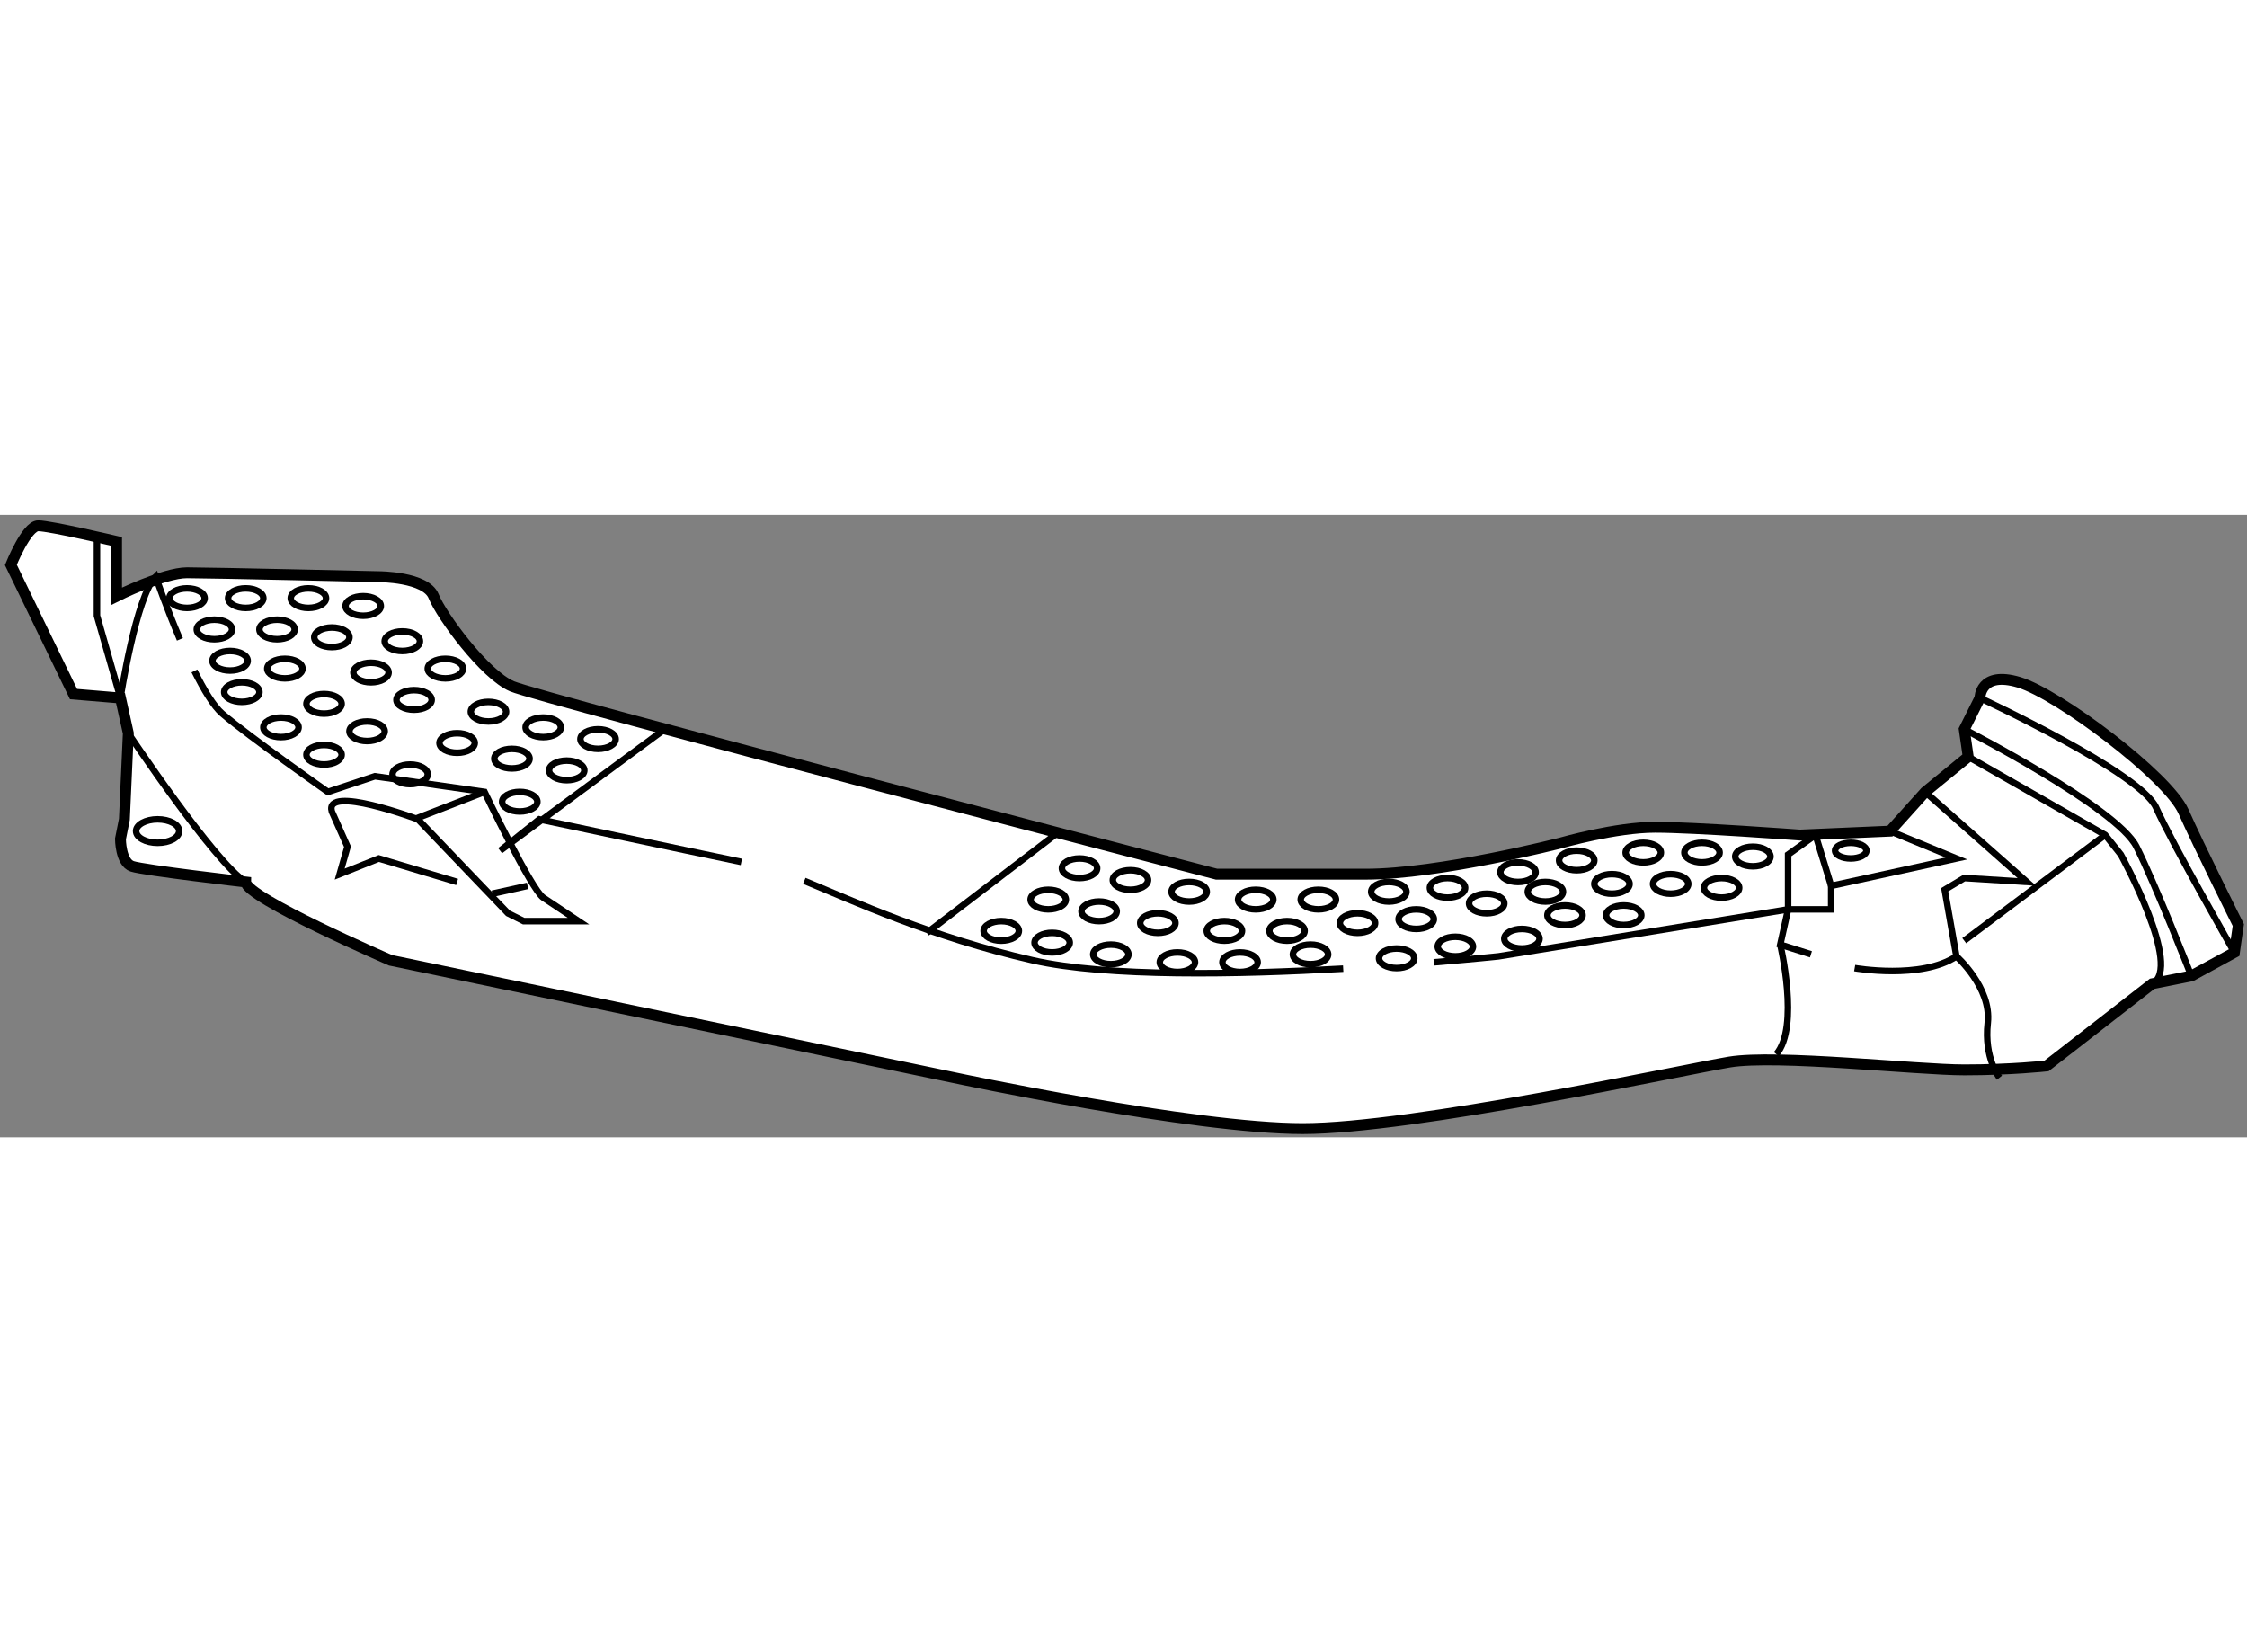 <?xml version="1.0" encoding="utf-8"?>
<!-- Generator: Adobe Illustrator 15.1.0, SVG Export Plug-In . SVG Version: 6.00 Build 0)  -->
<!DOCTYPE svg PUBLIC "-//W3C//DTD SVG 1.1//EN" "http://www.w3.org/Graphics/SVG/1.1/DTD/svg11.dtd">
<svg version="1.1" xmlns="http://www.w3.org/2000/svg" xmlns:xlink="http://www.w3.org/1999/xlink" x="0px" y="0px" width="244.8px"
	 height="180px" viewBox="99.863 74.916 103.319 28.618" enable-background="new 0 0 244.8 180" xml:space="preserve">
	
<rect x="99.863" y="74.916" width="103.319" height="28.618" fill="#808080" stroke="none"/>
	
<g><path fill="#FFFFFF" stroke="#000000" stroke-width="0.5" d="M190.181,84.773l0.72-1.44c0,0,0-1.26,1.8-0.719
				c1.8,0.54,6.84,4.319,7.561,5.94c0.719,1.62,2.52,5.22,2.52,5.22l-0.18,1.26l-1.98,1.08l-1.8,0.36l-4.86,3.78
				c0,0-1.62,0.18-3.78,0.18c-2.16,0-8.64-0.72-10.8-0.36c-2.16,0.36-14.58,3.06-19.619,3.06c-5.041,0-16.021-2.34-16.021-2.34
				l-25.92-5.399c0,0-6.66-2.88-6.66-3.6c0,0-4.68-0.54-5.221-0.72c-0.539-0.18-0.539-1.26-0.539-1.26l0.18-0.9l0.181-3.96
				l-0.36-1.62l-2.16-0.18l-2.88-5.939c0,0,0.72-1.8,1.26-1.8c0.54,0,3.6,0.72,3.6,0.72v2.52c0,0,2.159-1.08,3.24-1.08
				c1.079,0,8.819,0.18,8.819,0.18s2.16,0,2.52,0.9c0.36,0.9,2.341,3.6,3.601,4.14c1.26,0.54,32.4,8.64,32.4,8.64s3.42,0,6.84,0
				c3.42,0,9-1.439,9-1.439s2.52-0.72,4.32-0.72c1.8,0,6.66,0.36,6.66,0.36l4.141-0.18l1.619-1.8l1.98-1.62L190.181,84.773z"></path><path fill="none" stroke="#000000" stroke-width="0.3" d="M190.361,86.033l6.3,3.6l0.719,0.9c0,0,2.881,5.22,1.441,5.94"></path><path fill="none" stroke="#000000" stroke-width="0.3" d="M190.181,84.773c0,0,7.02,3.6,7.92,5.4c0.9,1.8,2.52,5.94,2.52,5.94"></path><path fill="none" stroke="#000000" stroke-width="0.3" d="M191.801,100.793c0,0-0.72-0.9-0.539-2.52
				c0.18-1.62-1.44-3.06-1.44-3.06l-0.54-3.061l0.9-0.54l2.88,0.18l-4.681-4.14"></path><path fill="none" stroke="#000000" stroke-width="0.3" d="M185.142,95.753c0,0,3.059,0.54,4.68-0.54"></path><polyline fill="none" stroke="#000000" stroke-width="0.3" points="186.762,89.453 189.821,90.714 184.062,91.973 184.062,93.053 
				182.081,93.053 181.721,94.673 183.132,95.119 		"></polyline><line fill="none" stroke="#000000" stroke-width="0.3" x1="196.662" y1="89.633" x2="190.181" y2="94.493"></line><path fill="none" stroke="#000000" stroke-width="0.3" d="M133.95,90.873c-2.833-0.587-9.289-1.96-9.289-1.96l-1.8,1.44l7.56-5.58
				"></path><path fill="none" stroke="#000000" stroke-width="0.3" d="M161.624,95.779c-4.797,0.275-10.85,0.398-14.283-0.386
				c-4.65-1.063-8.22-2.714-10.496-3.651"></path><path fill="none" stroke="#000000" stroke-width="0.3" d="M184.062,91.973l-0.72-2.34l-1.26,0.9v2.52l-13.319,2.161
				c0,0-1.161,0.124-2.974,0.274"></path><path fill="none" stroke="#000000" stroke-width="0.3" d="M184.241,90.353c0,0.199,0.322,0.36,0.72,0.36
				c0.398,0,0.72-0.161,0.72-0.36c0-0.199-0.322-0.36-0.72-0.36C184.563,89.993,184.241,90.155,184.241,90.353z"></path><line fill="none" stroke="#000000" stroke-width="0.3" x1="148.601" y1="89.453" x2="142.481" y2="94.133"></line><path fill="none" stroke="#000000" stroke-width="0.3" d="M108.802,82.09c0.431,0.87,0.882,1.623,1.279,1.963
				c1.26,1.08,4.859,3.6,4.859,3.6l2.16-0.72l5.041,0.72c0,0,2.159,4.5,2.7,4.86c0.539,0.36,1.62,1.08,1.62,1.08h-2.52l-0.72-0.36
				l-4.141-4.32c0,0-4.319-1.62-3.96-0.36l0.721,1.62l-0.36,1.26l1.8-0.719l3.6,1.08"></path><path fill="none" stroke="#000000" stroke-width="0.3" d="M104.321,75.953v3.6l1.08,3.78c0,0,0.72-4.68,1.62-5.58
				c0,0,0.479,1.391,1.115,2.885"></path><path fill="none" stroke="#000000" stroke-width="0.3" d="M105.762,84.953c0,0,3.96,5.94,5.399,6.84"></path><line fill="none" stroke="#000000" stroke-width="0.3" x1="118.901" y1="88.913" x2="122.142" y2="87.653"></line><path fill="none" stroke="#000000" stroke-width="0.3" d="M181.721,94.673c0,0,0.9,3.78-0.18,5.04"></path><path fill="none" stroke="#000000" stroke-width="0.3" d="M190.901,83.333c0,0,7.38,3.42,8.1,5.04c0.72,1.62,3.6,6.66,3.6,6.66"></path><path fill="none" stroke="#000000" stroke-width="0.3" d="M106.121,89.453c0,0.298,0.443,0.541,0.99,0.541
				c0.548,0,0.99-0.242,0.99-0.541c0-0.298-0.442-0.54-0.99-0.54C106.565,88.913,106.121,89.155,106.121,89.453z"></path><line fill="none" stroke="#000000" stroke-width="0.3" x1="122.501" y1="92.333" x2="124.121" y2="91.973"></line><path fill="none" stroke="#000000" stroke-width="0.3" d="M118.092,83.423c0,0.248,0.362,0.45,0.809,0.45
				c0.448,0,0.811-0.202,0.811-0.45c0-0.249-0.363-0.45-0.811-0.45C118.454,82.973,118.092,83.175,118.092,83.423z"></path><path fill="none" stroke="#000000" stroke-width="0.3" d="M115.931,84.864c0,0.248,0.363,0.45,0.812,0.45
				c0.446,0,0.809-0.202,0.809-0.45c0-0.248-0.362-0.45-0.809-0.45C116.294,84.413,115.931,84.615,115.931,84.864z"></path><path fill="none" stroke="#000000" stroke-width="0.3" d="M113.952,85.943c0,0.248,0.361,0.45,0.81,0.45
				c0.446,0,0.81-0.202,0.81-0.45c0-0.248-0.363-0.45-0.81-0.45C114.314,85.493,113.952,85.695,113.952,85.943z"></path><path fill="none" stroke="#000000" stroke-width="0.3" d="M119.531,81.983c0,0.248,0.363,0.45,0.811,0.45
				c0.446,0,0.81-0.202,0.81-0.45c0-0.248-0.363-0.45-0.81-0.45C119.895,81.533,119.531,81.735,119.531,81.983z"></path><path fill="none" stroke="#000000" stroke-width="0.3" d="M116.111,82.163c0,0.248,0.363,0.45,0.81,0.45
				c0.447,0,0.811-0.202,0.811-0.45c0-0.248-0.363-0.45-0.811-0.45C116.475,81.714,116.111,81.915,116.111,82.163z"></path><path fill="none" stroke="#000000" stroke-width="0.3" d="M113.952,83.603c0,0.248,0.361,0.45,0.81,0.45
				c0.446,0,0.81-0.202,0.81-0.45c0-0.248-0.363-0.45-0.81-0.45C114.314,83.153,113.952,83.355,113.952,83.603z"></path><path fill="none" stroke="#000000" stroke-width="0.3" d="M111.972,84.683c0,0.248,0.363,0.45,0.81,0.45
				c0.447,0,0.81-0.202,0.81-0.45c0-0.248-0.362-0.45-0.81-0.45C112.335,84.233,111.972,84.435,111.972,84.683z"></path><path fill="none" stroke="#000000" stroke-width="0.3" d="M117.551,80.724c0,0.248,0.363,0.45,0.811,0.45
				c0.448,0,0.81-0.202,0.81-0.45c0-0.249-0.361-0.45-0.81-0.45C117.914,80.273,117.551,80.475,117.551,80.724z"></path><path fill="none" stroke="#000000" stroke-width="0.3" d="M114.312,80.543c0,0.248,0.362,0.45,0.81,0.45
				c0.446,0,0.809-0.202,0.809-0.45c0-0.248-0.363-0.45-0.809-0.45C114.674,80.094,114.312,80.295,114.312,80.543z"></path><path fill="none" stroke="#000000" stroke-width="0.3" d="M112.151,81.983c0,0.248,0.362,0.45,0.811,0.45
				c0.446,0,0.81-0.202,0.81-0.45c0-0.248-0.363-0.45-0.81-0.45C112.514,81.533,112.151,81.735,112.151,81.983z"></path><path fill="none" stroke="#000000" stroke-width="0.3" d="M110.171,83.063c0,0.248,0.363,0.45,0.811,0.45
				c0.447,0,0.81-0.202,0.81-0.45c0-0.248-0.362-0.45-0.81-0.45C110.534,82.614,110.171,82.815,110.171,83.063z"></path><path fill="none" stroke="#000000" stroke-width="0.3" d="M115.751,79.103c0,0.248,0.363,0.45,0.811,0.45
				c0.447,0,0.81-0.202,0.81-0.45c0-0.248-0.362-0.45-0.81-0.45C116.114,78.653,115.751,78.855,115.751,79.103z"></path><path fill="none" stroke="#000000" stroke-width="0.3" d="M147.251,92.603c0,0.248,0.363,0.45,0.811,0.45
				c0.447,0,0.81-0.202,0.81-0.45c0-0.248-0.362-0.45-0.81-0.45C147.614,92.153,147.251,92.355,147.251,92.603z"></path><path fill="none" stroke="#000000" stroke-width="0.3" d="M145.091,94.043c0,0.248,0.363,0.45,0.81,0.45
				c0.447,0,0.81-0.202,0.81-0.45c0-0.248-0.363-0.45-0.81-0.45C145.454,93.594,145.091,93.795,145.091,94.043z"></path><path fill="none" stroke="#000000" stroke-width="0.3" d="M148.691,91.163c0,0.248,0.363,0.45,0.809,0.45
				c0.447,0,0.811-0.202,0.811-0.45c0-0.248-0.363-0.45-0.811-0.45C149.054,90.714,148.691,90.915,148.691,91.163z"></path><path fill="none" stroke="#000000" stroke-width="0.3" d="M149.591,93.143c0,0.248,0.363,0.45,0.81,0.45
				c0.447,0,0.81-0.202,0.81-0.45c0-0.249-0.363-0.45-0.81-0.45C149.954,92.693,149.591,92.895,149.591,93.143z"></path><path fill="none" stroke="#000000" stroke-width="0.3" d="M147.431,94.583c0,0.248,0.363,0.45,0.81,0.45
				c0.447,0,0.81-0.202,0.81-0.45c0-0.248-0.363-0.45-0.81-0.45C147.795,94.133,147.431,94.335,147.431,94.583z"></path><path fill="none" stroke="#000000" stroke-width="0.3" d="M151.031,91.703c0,0.249,0.363,0.45,0.81,0.45
				c0.447,0,0.81-0.202,0.81-0.45c0-0.248-0.363-0.45-0.81-0.45C151.395,91.253,151.031,91.455,151.031,91.703z"></path><path fill="none" stroke="#000000" stroke-width="0.3" d="M152.292,93.683c0,0.248,0.363,0.45,0.809,0.45
				c0.447,0,0.811-0.202,0.811-0.45c0-0.248-0.363-0.45-0.811-0.45C152.654,93.233,152.292,93.435,152.292,93.683z"></path><path fill="none" stroke="#000000" stroke-width="0.3" d="M150.131,95.123c0,0.249,0.363,0.45,0.811,0.45
				c0.447,0,0.809-0.201,0.809-0.45c0-0.249-0.362-0.45-0.809-0.45C150.494,94.673,150.131,94.875,150.131,95.123z"></path><path fill="none" stroke="#000000" stroke-width="0.3" d="M153.731,92.243c0,0.248,0.363,0.45,0.811,0.45
				c0.447,0,0.809-0.202,0.809-0.45c0-0.248-0.363-0.45-0.809-0.45C154.094,91.793,153.731,91.995,153.731,92.243z"></path><path fill="none" stroke="#000000" stroke-width="0.3" d="M155.351,94.043c0,0.248,0.363,0.45,0.811,0.45
				c0.447,0,0.81-0.202,0.81-0.45c0-0.248-0.363-0.45-0.81-0.45C155.714,93.594,155.351,93.795,155.351,94.043z"></path><path fill="none" stroke="#000000" stroke-width="0.3" d="M153.191,95.483c0,0.248,0.363,0.45,0.809,0.45
				c0.447,0,0.811-0.202,0.811-0.45c0-0.248-0.363-0.45-0.811-0.45C153.554,95.033,153.191,95.235,153.191,95.483z"></path><path fill="none" stroke="#000000" stroke-width="0.3" d="M156.792,92.603c0,0.248,0.363,0.45,0.809,0.45
				c0.447,0,0.811-0.202,0.811-0.45c0-0.248-0.363-0.45-0.811-0.45C157.154,92.153,156.792,92.355,156.792,92.603z"></path><path fill="none" stroke="#000000" stroke-width="0.3" d="M158.231,94.043c0,0.248,0.363,0.45,0.811,0.45
				c0.447,0,0.809-0.202,0.809-0.45c0-0.248-0.363-0.45-0.809-0.45C158.594,93.594,158.231,93.795,158.231,94.043z"></path><path fill="none" stroke="#000000" stroke-width="0.3" d="M156.071,95.483c0,0.248,0.363,0.45,0.809,0.45
				c0.448,0,0.811-0.202,0.811-0.45c0-0.248-0.363-0.45-0.811-0.45C156.434,95.033,156.071,95.235,156.071,95.483z"></path><path fill="none" stroke="#000000" stroke-width="0.3" d="M159.671,92.603c0,0.248,0.363,0.45,0.81,0.45
				c0.448,0,0.811-0.202,0.811-0.45c0-0.248-0.363-0.45-0.811-0.45C160.034,92.153,159.671,92.355,159.671,92.603z"></path><path fill="none" stroke="#000000" stroke-width="0.3" d="M161.471,93.683c0,0.248,0.363,0.45,0.81,0.45
				c0.447,0,0.81-0.202,0.81-0.45c0-0.248-0.363-0.45-0.81-0.45C161.834,93.233,161.471,93.435,161.471,93.683z"></path><path fill="none" stroke="#000000" stroke-width="0.3" d="M159.312,95.123c0,0.249,0.363,0.45,0.81,0.45
				c0.447,0,0.81-0.201,0.81-0.45c0-0.249-0.363-0.45-0.81-0.45C159.674,94.673,159.312,94.875,159.312,95.123z"></path><path fill="none" stroke="#000000" stroke-width="0.3" d="M162.912,92.243c0,0.248,0.363,0.45,0.81,0.45
				c0.447,0,0.81-0.202,0.81-0.45c0-0.248-0.363-0.45-0.81-0.45C163.275,91.793,162.912,91.995,162.912,92.243z"></path><path fill="none" stroke="#000000" stroke-width="0.3" d="M164.171,93.503c0,0.249,0.363,0.45,0.81,0.45
				c0.448,0,0.811-0.201,0.811-0.45c0-0.248-0.363-0.45-0.811-0.45C164.534,93.053,164.171,93.255,164.171,93.503z"></path><path fill="none" stroke="#000000" stroke-width="0.3" d="M165.611,92.063c0,0.248,0.363,0.45,0.81,0.45
				c0.447,0,0.81-0.202,0.81-0.45c0-0.248-0.363-0.45-0.81-0.45C165.974,91.614,165.611,91.815,165.611,92.063z"></path><path fill="none" stroke="#000000" stroke-width="0.3" d="M167.412,92.783c0,0.248,0.363,0.45,0.81,0.45
				c0.447,0,0.81-0.202,0.81-0.45c0-0.248-0.363-0.45-0.81-0.45C167.775,92.333,167.412,92.535,167.412,92.783z"></path><path fill="none" stroke="#000000" stroke-width="0.3" d="M164.892,95.303c0-0.248-0.363-0.45-0.811-0.45
				c-0.447,0-0.81,0.202-0.81,0.45c0,0.248,0.362,0.45,0.81,0.45C164.529,95.753,164.892,95.552,164.892,95.303"></path><path fill="none" stroke="#000000" stroke-width="0.3" d="M168.851,91.344c0,0.248,0.363,0.45,0.811,0.45
				c0.447,0,0.81-0.202,0.81-0.45c0-0.248-0.363-0.45-0.81-0.45C169.214,90.893,168.851,91.095,168.851,91.344z"></path><path fill="none" stroke="#000000" stroke-width="0.3" d="M170.111,92.243c0,0.248,0.363,0.45,0.81,0.45
				c0.447,0,0.81-0.202,0.81-0.45c0-0.248-0.363-0.45-0.81-0.45C170.474,91.793,170.111,91.995,170.111,92.243z"></path><path fill="none" stroke="#000000" stroke-width="0.3" d="M165.971,94.763c0,0.248,0.363,0.45,0.81,0.45
				c0.447,0,0.81-0.202,0.81-0.45c0-0.248-0.363-0.45-0.81-0.45C166.334,94.313,165.971,94.515,165.971,94.763z"></path><path fill="none" stroke="#000000" stroke-width="0.3" d="M171.551,90.803c0,0.248,0.363,0.45,0.81,0.45s0.81-0.202,0.81-0.45
				c0-0.248-0.363-0.45-0.81-0.45S171.551,90.555,171.551,90.803z"></path><path fill="none" stroke="#000000" stroke-width="0.3" d="M173.171,91.883c0,0.248,0.363,0.45,0.81,0.45
				c0.448,0,0.811-0.201,0.811-0.45c0-0.248-0.363-0.45-0.811-0.45C173.534,91.433,173.171,91.635,173.171,91.883z"></path><path fill="none" stroke="#000000" stroke-width="0.3" d="M171.012,93.323c0,0.248,0.362,0.45,0.81,0.45
				c0.447,0,0.809-0.202,0.809-0.45c0-0.248-0.362-0.45-0.809-0.45C171.374,92.873,171.012,93.075,171.012,93.323z"></path><path fill="none" stroke="#000000" stroke-width="0.3" d="M169.031,94.403c0,0.248,0.363,0.45,0.81,0.45
				c0.447,0,0.81-0.202,0.81-0.45c0-0.248-0.363-0.45-0.81-0.45C169.395,93.953,169.031,94.155,169.031,94.403z"></path><path fill="none" stroke="#000000" stroke-width="0.3" d="M174.611,90.443c0,0.248,0.363,0.45,0.81,0.45
				c0.447,0,0.81-0.202,0.81-0.45c0-0.248-0.363-0.45-0.81-0.45C174.974,89.993,174.611,90.195,174.611,90.443z"></path><path fill="none" stroke="#000000" stroke-width="0.3" d="M175.871,91.883c0,0.248,0.363,0.45,0.81,0.45
				c0.448,0,0.81-0.201,0.81-0.45c0-0.248-0.362-0.45-0.81-0.45C176.234,91.433,175.871,91.635,175.871,91.883z"></path><path fill="none" stroke="#000000" stroke-width="0.3" d="M173.712,93.323c0,0.248,0.363,0.45,0.81,0.45
				c0.447,0,0.81-0.202,0.81-0.45c0-0.248-0.363-0.45-0.81-0.45C174.074,92.873,173.712,93.075,173.712,93.323z"></path><path fill="none" stroke="#000000" stroke-width="0.3" d="M177.312,90.443c0,0.248,0.363,0.45,0.81,0.45
				c0.447,0,0.81-0.202,0.81-0.45c0-0.248-0.363-0.45-0.81-0.45C177.674,89.993,177.312,90.195,177.312,90.443z"></path><path fill="none" stroke="#000000" stroke-width="0.3" d="M178.212,92.063c0,0.248,0.363,0.45,0.81,0.45
				c0.447,0,0.81-0.202,0.81-0.45c0-0.248-0.363-0.45-0.81-0.45C178.574,91.614,178.212,91.815,178.212,92.063z"></path><path fill="none" stroke="#000000" stroke-width="0.3" d="M179.651,90.623c0,0.249,0.362,0.45,0.81,0.45
				c0.447,0,0.81-0.201,0.81-0.45c0-0.249-0.363-0.45-0.81-0.45C180.014,90.173,179.651,90.375,179.651,90.623z"></path><path fill="none" stroke="#000000" stroke-width="0.3" d="M125.111,86.663c0,0.248,0.363,0.45,0.81,0.45
				c0.447,0,0.81-0.202,0.81-0.45c0-0.248-0.363-0.45-0.81-0.45C125.474,86.214,125.111,86.415,125.111,86.663z"></path><path fill="none" stroke="#000000" stroke-width="0.3" d="M122.951,88.103c0,0.248,0.362,0.45,0.811,0.45
				c0.447,0,0.81-0.202,0.81-0.45c0-0.248-0.362-0.45-0.81-0.45C123.314,87.653,122.951,87.855,122.951,88.103z"></path><path fill="none" stroke="#000000" stroke-width="0.3" d="M126.551,85.223c0,0.248,0.363,0.45,0.81,0.45
				c0.447,0,0.81-0.202,0.81-0.45c0-0.249-0.363-0.45-0.81-0.45C126.914,84.773,126.551,84.975,126.551,85.223z"></path><path fill="none" stroke="#000000" stroke-width="0.3" d="M122.592,86.123c0,0.249,0.362,0.45,0.81,0.45
				c0.447,0,0.811-0.201,0.811-0.45c0-0.249-0.363-0.45-0.811-0.45C122.954,85.673,122.592,85.875,122.592,86.123z"></path><path fill="none" stroke="#000000" stroke-width="0.3" d="M124.031,84.683c0,0.248,0.363,0.45,0.81,0.45
				c0.447,0,0.81-0.202,0.81-0.45c0-0.248-0.363-0.45-0.81-0.45C124.395,84.233,124.031,84.435,124.031,84.683z"></path><path fill="none" stroke="#000000" stroke-width="0.3" d="M120.071,85.403c0,0.249,0.362,0.45,0.81,0.45
				c0.448,0,0.811-0.202,0.811-0.45c0-0.248-0.362-0.45-0.811-0.45C120.434,84.953,120.071,85.155,120.071,85.403z"></path><path fill="none" stroke="#000000" stroke-width="0.3" d="M117.911,86.844c0,0.248,0.363,0.45,0.81,0.45
				c0.446,0,0.81-0.202,0.81-0.45c0-0.248-0.363-0.45-0.81-0.45C118.275,86.393,117.911,86.595,117.911,86.844z"></path><path fill="none" stroke="#000000" stroke-width="0.3" d="M121.512,83.964c0,0.248,0.362,0.45,0.81,0.45
				c0.447,0,0.81-0.202,0.81-0.45c0-0.248-0.362-0.45-0.81-0.45C121.874,83.513,121.512,83.715,121.512,83.964z"></path><path fill="none" stroke="#000000" stroke-width="0.3" d="M111.791,80.183c0,0.248,0.363,0.45,0.811,0.45
				c0.446,0,0.81-0.202,0.81-0.45c0-0.248-0.363-0.45-0.81-0.45C112.154,79.733,111.791,79.935,111.791,80.183z"></path><path fill="none" stroke="#000000" stroke-width="0.3" d="M109.631,81.623c0,0.249,0.363,0.45,0.81,0.45
				c0.448,0,0.811-0.201,0.811-0.45c0-0.249-0.363-0.45-0.811-0.45C109.994,81.173,109.631,81.375,109.631,81.623z"></path><path fill="none" stroke="#000000" stroke-width="0.3" d="M113.232,78.743c0,0.248,0.363,0.45,0.81,0.45
				c0.447,0,0.811-0.202,0.811-0.45c0-0.248-0.363-0.45-0.811-0.45C113.595,78.293,113.232,78.495,113.232,78.743z"></path><path fill="none" stroke="#000000" stroke-width="0.3" d="M108.911,80.183c0,0.248,0.362,0.45,0.81,0.45
				c0.447,0,0.81-0.202,0.81-0.45c0-0.248-0.362-0.45-0.81-0.45C109.274,79.733,108.911,79.935,108.911,80.183z"></path><path fill="none" stroke="#000000" stroke-width="0.3" d="M110.352,78.743c0,0.248,0.362,0.45,0.81,0.45
				c0.447,0,0.81-0.202,0.81-0.45c0-0.248-0.363-0.45-0.81-0.45C110.714,78.293,110.352,78.495,110.352,78.743z"></path><path fill="none" stroke="#000000" stroke-width="0.3" d="M107.651,78.743c0,0.248,0.362,0.45,0.811,0.45
				c0.446,0,0.81-0.202,0.81-0.45c0-0.248-0.363-0.45-0.81-0.45C108.014,78.293,107.651,78.495,107.651,78.743z"></path></g>


</svg>